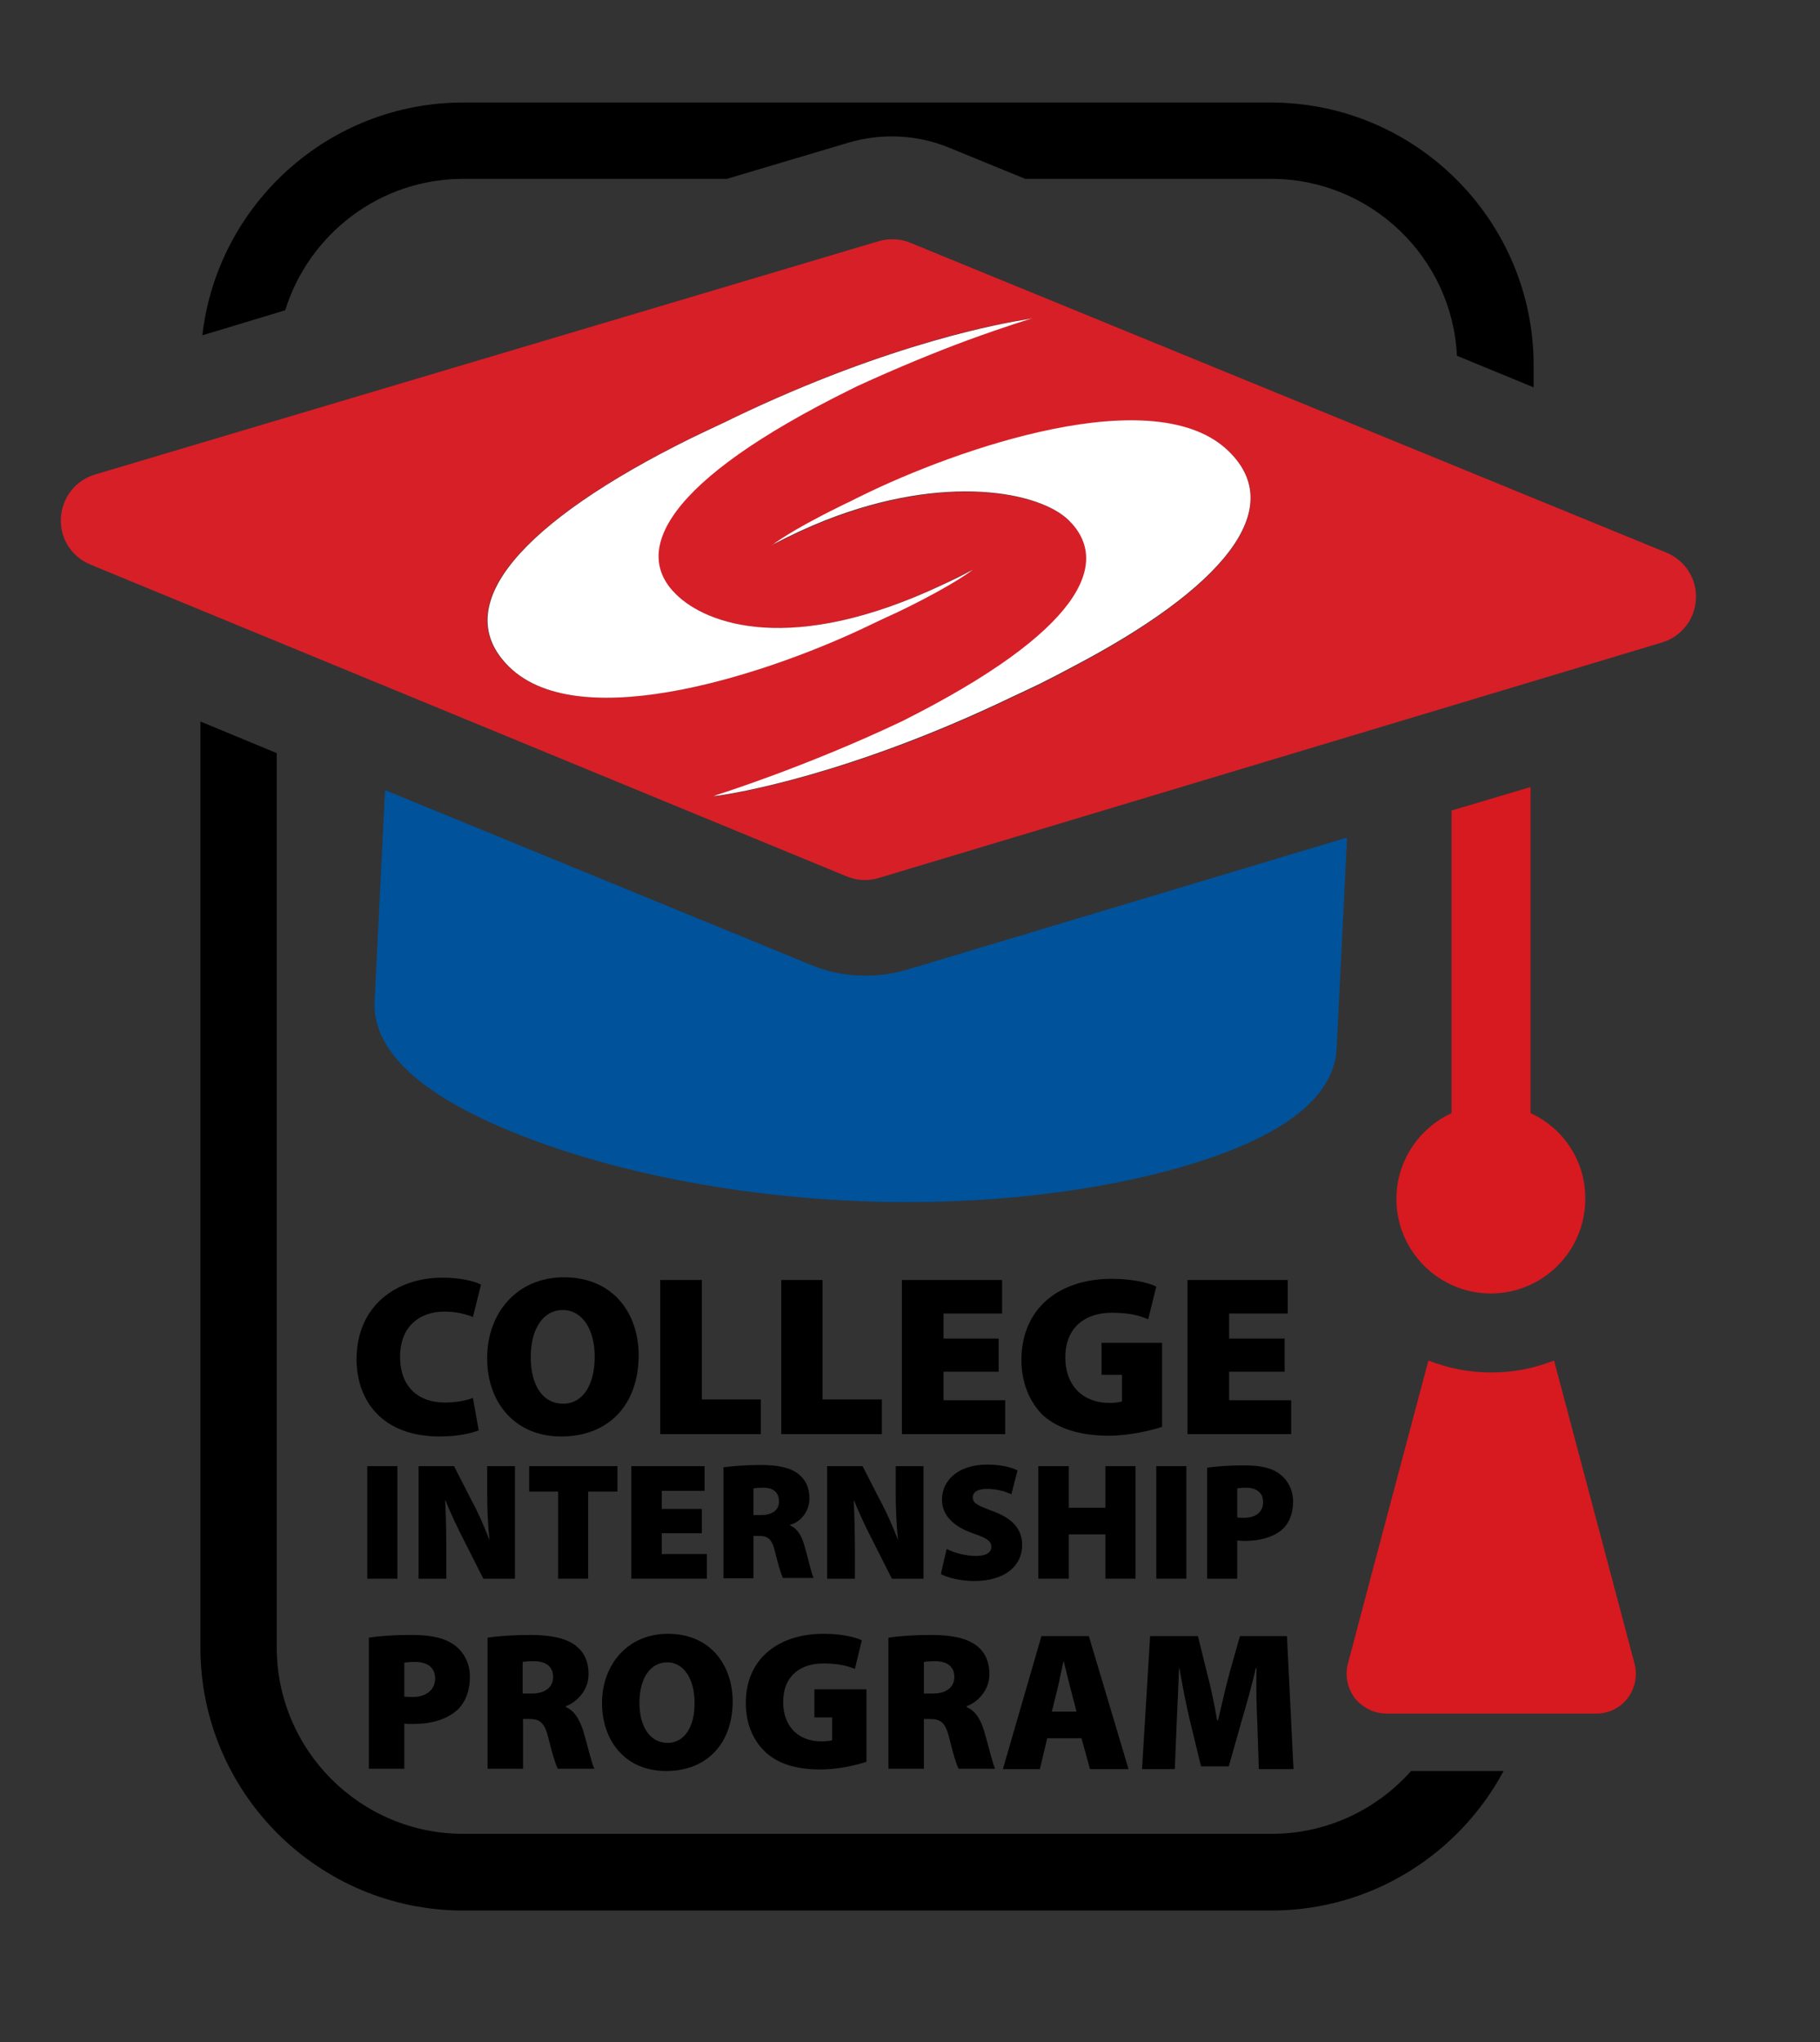 <?xml version="1.0" encoding="utf-8"?>
<!-- Generator: Adobe Illustrator 28.3.0, SVG Export Plug-In . SVG Version: 6.00 Build 0)  -->
<svg version="1.1" id="standard_colors" xmlns="http://www.w3.org/2000/svg" xmlns:xlink="http://www.w3.org/1999/xlink" x="0px"
	 y="0px" viewBox="0 0 472.2 529.9" style="enable-background:new 0 0 472.2 529.9;" xml:space="preserve">
<rect x="0" y="0" width="472.2" height="529.9" fill="#333333" stroke="none"/>
<style type="text/css">
	.st0{fill:none;}
	.st1{fill:#D71920;}
	.st2{fill:#D71F27;}
	.st3{fill:#00529A;}
	.st4{fill:#FFFFFF;}
</style>
<g id="Layer_8">
</g>
<g id="Layer_10">
</g>
<g id="Layer_9">
</g>
<g id="Layer_5">
</g>
<g id="Layer_7">
</g>
<g id="Synergy">
	<g>
		<path class="st0" d="M242.8,431c-1.7,0-2.7,0.1-3.1,0.2v8.2h2.4c3.5,0,5.5-1.7,5.5-4.3C247.6,432.5,245.9,431.1,242.8,431z"/>
		<path class="st0" d="M276,431.1h-0.1c-0.5,2-1,4.9-1.5,6.9l-1.5,6.1h6.4l-1.6-6.2C277.2,436,276.5,433.2,276,431.1z"/>
		<path class="st0" d="M107.6,431.2c-1.4,0-2.3,0.1-2.8,0.2v8.8c0.5,0.1,1.1,0.1,2.1,0.1c3.6,0,5.9-1.8,5.9-4.8
			C112.9,432.9,111.1,431.2,107.6,431.2z"/>
		<path class="st0" d="M198.2,386c-1.5,0-2.3,0.1-2.6,0.2v6.9h2c2.9,0,4.6-1.5,4.6-3.6C202.2,387.2,200.8,386,198.2,386z"/>
		<path class="st0" d="M329.9,46.4h-63.8l112.1,45.9C376.9,66.8,355.8,46.4,329.9,46.4z"/>
		<path class="st0" d="M146.1,364.3c5.2,0,8.2-5,8.2-12.2c0-6.9-3.1-12.1-8.3-12.1c-5.1,0-8.4,4.9-8.4,12.2
			C137.7,359.6,140.9,364.3,146.1,364.3z"/>
		<path class="st0" d="M138.8,431c-1.7,0-2.7,0.1-3.1,0.2v8.2h2.4c3.5,0,5.5-1.7,5.5-4.3C143.5,432.5,141.8,431.1,138.8,431z"/>
		<path class="st0" d="M173.2,431.2c-4.4,0-7.2,4.2-7.2,10.5c0,6.4,2.8,10.4,7.3,10.4s7.1-4.3,7.1-10.5
			C180.3,435.7,177.6,431.2,173.2,431.2z"/>
		<path class="st0" d="M74,80.5l114.7-34.2h-68.4C98.5,46.4,80.1,60.8,74,80.5z"/>
		<path class="st0" d="M323.3,386.1c-1.2,0-2,0.1-2.3,0.2v7.5c0.4,0,1,0.1,1.8,0.1c3.1,0,5-1.6,5-4.1
			C327.8,387.6,326.3,386.1,323.3,386.1z"/>
		<path class="st0" d="M120.2,475.8h209.7c14.4,0,27.3-6.4,36.2-16.4H356v-15.6c-1.8-0.7-3.4-1.7-4.5-3.3c-1.9-2.5-2.6-5.8-1.8-8.9
			l6.3-23.8V217.3l-6.7,2l-2.6,52.8c-0.7,13.4-15.2,24-43.2,31.6c-24.4,6.6-54.2,9.4-83.9,7.9c-29.7-1.5-59-7.2-82.7-16.2
			C109.9,285,96.5,273,97.2,259.7l2.6-52.8l-27.9-11.5v232.1C71.9,454.1,93.6,475.8,120.2,475.8z M118.6,443.7
			c-2.8,2.5-6.9,3.6-11.5,3.6c-0.9,0-1.7-0.1-2.2-0.1v11.7h-9.2v-34c2.5-0.4,6.1-0.7,11.4-0.7c5,0,8.5,0.9,10.9,2.7
			c2.4,1.7,3.9,4.8,3.9,8.3C122,438.7,120.8,441.8,118.6,443.7z M95.3,409.6v-29.2h7.8v29.2H95.3z M120.5,399.9
			c-1.6-3.1-3.6-7-4.9-10.6h-0.1c0.2,3.9,0.3,8.4,0.3,13.1v7.2h-7.2v-29.2h9.2l4.6,9c1.6,2.9,3.3,6.8,4.6,10.2h0.1
			c-0.4-3.9-0.6-7.9-0.6-12.3v-6.9h7.2v29.2h-8.2L120.5,399.9z M144.6,458.9c-0.5-1-1.4-3.7-2.4-7.9c-0.9-4.1-2.2-5-5.1-5h-1.5v12.9
			h-9.2v-34c2.6-0.4,6.5-0.7,11.1-0.7c5.3,0,9.1,0.7,11.7,2.7c2.2,1.7,3.4,4.1,3.4,7.5c0,4.3-3.2,7.4-5.9,8.3v0.2
			c2.3,1,3.5,3.2,4.4,6.1c1.1,3.5,2.2,8.5,2.9,9.9H144.6z M137.3,387v-6.5h22.9v6.5h-7.6v22.7h-7.8V387H137.3z M172.7,459.5
			c-10.7,0-16.6-8-16.6-17.6c0-10,6.6-18,17.1-18c11.1,0,16.7,8.2,16.7,17.4C190,452.4,183.4,459.5,172.7,459.5z M182.1,391.5v6.3
			h-10.5v5.4h11.7v6.4h-19.6v-29.2h19v6.4h-11.1v4.7H182.1z M208.7,401.3c0.9,3,1.9,7.2,2.4,8.4h-8c-0.4-0.9-1.2-3.1-2-6.7
			c-0.8-3.5-1.9-4.2-4.3-4.2h-1.3v11h-7.8v-28.8c2.2-0.3,5.5-0.6,9.5-0.6c4.5,0,7.7,0.6,9.9,2.3c1.9,1.4,2.9,3.5,2.9,6.4
			c0,3.6-2.7,6.2-5,7.1v0.2C206.9,396.9,207.9,398.8,208.7,401.3z M224.8,457.3c-2.6,0.9-7.4,2-11.9,2c-6.8,0-11.4-1.7-14.5-4.7
			c-3.2-3.1-4.9-7.5-4.9-12.5c0.1-12,8.9-18,20.1-18c4.7,0,8.2,0.8,10,1.7l-1.8,7.4c-1.9-0.8-4.2-1.4-8.2-1.4c-5.7,0-10.4,3-10.4,10
			c0,6.4,4.1,10.2,9.8,10.2c1.2,0,2.5-0.2,2.9-0.3v-5.9h-4.6v-7.2h13.5V457.3z M248.6,458.9c-0.5-1-1.4-3.7-2.4-7.9
			c-0.9-4.1-2.2-5-5.1-5h-1.5v12.9h-9.2v-34c2.6-0.4,6.5-0.7,11.1-0.7c5.3,0,9,0.7,11.7,2.7c2.2,1.7,3.4,4.1,3.4,7.5
			c0,4.3-3.2,7.4-5.9,8.3v0.2c2.3,1,3.5,3.2,4.4,6.1c1.1,3.5,2.2,8.5,2.9,9.9H248.6z M282.7,458.9l-2.2-8h-8.9l-1.9,8h-9.6l10-34.5
			h12.3l10.3,34.5H282.7z M294.6,409.6h-7.8v-11.6h-9.5v11.6h-7.8v-29.2h7.8v10.8h9.5v-10.8h7.8V409.6z M326.6,458.9l-0.4-12.3
			c-0.1-3.9-0.2-8.5-0.2-13.9h-0.2c-1.1,4.6-2.5,9.7-3.6,13.5l-3.4,12h-7.2l-2.9-12c-0.9-3.7-1.9-8.8-2.7-13.5h-0.1
			c-0.2,4.9-0.4,10-0.6,13.9l-0.5,12.3h-8.5l2.1-34.5h12.4l2.3,9.3c0.9,3.8,1.9,8.4,2.7,12.6h0.2c1-4.2,2.1-9,3.1-12.7l2.6-9.2h12.2
			l1.7,34.5H326.6z M332.6,396.8c-2.4,2.1-5.8,3-9.8,3c-0.7,0-1.4,0-1.9-0.1v9.9h-7.8v-28.8c2.1-0.3,5.2-0.6,9.7-0.6
			c4.2,0,7.2,0.7,9.2,2.3c2,1.5,3.3,4.1,3.3,7.1C335.5,392.5,334.5,395.1,332.6,396.8z M308.1,332.1h26v8.7h-15.3v6.5h14.4v8.7
			h-14.4v7.4H335v8.8h-26.8V332.1z M307.8,380.4v29.2H300v-29.2H307.8z M288.5,331.7c5.4,0,9.5,0.9,11.6,2l-2.1,8.5
			c-2.3-0.9-4.9-1.7-9.5-1.7c-6.6,0-12,3.4-12,11.6c0,7.5,4.8,11.8,11.4,11.8c1.4,0,2.8-0.2,3.3-0.4v-6.9h-5.3v-8.3h15.7v21.8
			c-3,1-8.5,2.3-13.8,2.3c-7.9,0-13.2-2-16.9-5.4c-3.7-3.6-5.7-8.7-5.7-14.5C265.2,338.7,275.5,331.7,288.5,331.7z M257.6,392
			c5.2,1.9,7.6,4.7,7.6,8.8c0,5-3.9,9.3-12.5,9.3c-3.5,0-6.9-0.9-8.6-1.8l1.5-6.5c1.8,0.9,4.7,1.8,7.6,1.8c2.7,0,4-0.9,4-2.4
			c0-1.4-1.3-2.3-4.6-3.4c-4.9-1.7-8.2-4.5-8.2-8.8c0-5.2,4.3-9.1,11.7-9.1c3.5,0,6,0.6,7.9,1.5l-1.6,6.2c-1.3-0.6-3.4-1.4-6.4-1.4
			c-2.4,0-3.7,0.9-3.7,2.2C252.3,390,253.9,390.6,257.6,392z M234,332.1h26v8.7h-15.3v6.5h14.4v8.7h-14.4v7.4h16.1v8.8H234V332.1z
			 M232.5,387.3v-6.9h7.2v29.2h-8.2l-4.9-9.7c-1.6-3.1-3.6-7-4.9-10.6h-0.1c0.2,3.9,0.3,8.4,0.3,13.1v7.2h-7.2v-29.2h9.2l4.6,9
			c1.6,2.9,3.3,6.8,4.6,10.2h0.1C232.7,395.8,232.5,391.7,232.5,387.3z M202.7,332.1h10.7v31h15.4v9h-26.1V332.1z M171.3,332.1h10.7
			v31h15.4v9h-26.1V332.1z M146.2,331.4c12.9,0,19.4,9.6,19.4,20.2c0,12.9-7.7,21.1-20.1,21.1c-12.4,0-19.2-9.3-19.2-20.4
			C126.3,340.7,134,331.4,146.2,331.4z M114.8,331.4c4.6,0,8.4,0.9,10,1.8l-2.1,8.4c-1.8-0.7-4.2-1.4-7.4-1.4
			c-6.2,0-11.5,3.6-11.5,11.8c0,7.3,4.3,11.8,11.7,11.8c2.6,0,5.5-0.5,7.2-1.2l1.5,8.4c-1.5,0.7-5.3,1.6-10.1,1.6
			c-15,0-21.5-9.3-21.5-19.9C92.6,338.6,102.9,331.4,114.8,331.4z"/>
		<path d="M329.9,475.8H120.2c-26.7,0-48.4-21.7-48.4-48.4V195.4l-19.8-8.2v240.3c0,37.6,30.6,68.2,68.2,68.2h209.7
			c26,0,48.7-14.7,60.2-36.2h-24C357.2,469.5,344.3,475.8,329.9,475.8z"/>
		<path d="M120.2,46.4h68.4l31.6-9.4c8.5-2.5,17.8-2.1,26,1.3l19.8,8.1h63.8c25.8,0,47,20.4,48.2,45.9l19.9,8.2v-5.7
			c0-37.6-30.6-68.2-68.2-68.2H120.2c-34.9,0-63.8,26.4-67.7,60.4L74,80.5C80.1,60.8,98.5,46.4,120.2,46.4z"/>
		<path class="st1" d="M351.5,440.6c1.2,1.5,2.8,2.6,4.5,3.3c1.1,0.4,2.3,0.7,3.6,0.7h54.6c3.2,0,6.2-1.5,8.1-4
			c1.9-2.5,2.6-5.8,1.8-8.9L403.2,353c-5.1,2-10.5,3.1-16.3,3.1c-5.7,0-11.2-1.1-16.3-3.1L356,407.9l-6.3,23.8
			C348.9,434.8,349.6,438,351.5,440.6z"/>
		<path class="st1" d="M397.1,288.8v-84.6l-20.5,6.1v78.5c-8.4,3.9-14.3,12.4-14.3,22.3c0,13.5,11,24.5,24.5,24.5
			c13.5,0,24.5-11,24.5-24.5C411.4,301.2,405.6,292.7,397.1,288.8z"/>
		<path class="st2" d="M432.4,143.4L236.2,63c-2.6-1.1-5.5-1.2-8.3-0.4L24.7,123.1c-5.1,1.5-8.6,6-8.9,11.3
			c-0.3,5.3,2.8,10.1,7.7,12.1l196.2,80.9c1.3,0.5,2.7,0.9,4.1,0.9c1.4,0.1,2.8-0.1,4.2-0.5l203.2-61.1c5-1.5,8.6-6,8.8-11.3
			C440.3,150.2,437.2,145.4,432.4,143.4z M132,173c-16.1-15.8,3.4-37.6,47-59.2c2.7-1.3,5.4-2.6,8-3.8c1-0.5,2.1-1,3.1-1.5
			c41.1-19.8,70.9-24.9,76-25.6c1.1-0.2,1.6-0.3,1.6-0.3s-6.7,2-16.8,5.7c-7.6,2.8-17.7,6.9-28.6,11.9c-0.6,0.3-1.2,0.6-1.8,0.9
			c-48.2,23.8-56.6,42-45.2,53.1c8.1,7.9,30.1,15.9,69-2.4c2.6-1.2,5.3-2.6,8-4c0,0-4.1,3.4-17.4,10c-1.6,0.8-3.3,1.6-5.1,2.4
			c-1.1,0.6-2.3,1.1-3.6,1.7C201.3,174.1,150.8,191.4,132,173z M185.1,206.7c0,0,0.3-0.1,0.9-0.3c0,0-0.1,0-0.1,0
			s23.4-7.3,48.3-19.2c46.5-23.4,54.4-41.2,43.2-52.1c-7.5-7.4-32-12.3-63.2,0c-4.5,1.8-9.2,3.9-13.8,6.4c0,0,0,0,0.1,0c0,0,0,0,0,0
			c0,0,4.1-3.4,17.3-9.9c1-0.5,2-1,3.1-1.5c0.9-0.4,1.7-0.9,2.6-1.3c24.7-12.2,76.3-30.3,95.4-11.6c15.3,15-1.6,35.5-40.7,56
			c-2.6,1.4-5.3,2.8-8.1,4.2c-2.5,1.2-4.9,2.4-7.4,3.5c-42.1,20.3-72.7,25.1-76.7,25.7C185.4,206.6,185.1,206.7,185.1,206.7z"/>
		<path class="st3" d="M137,295.3c23.6,9,53,14.7,82.7,16.2c29.7,1.5,59.5-1.3,83.9-7.9c28-7.6,42.5-18.2,43.2-31.6l2.6-52.8
			l0.1-1.9l-114.2,34.3c-4.1,1.2-8.3,1.7-12.6,1.5c-4.3-0.2-8.4-1.1-12.4-2.8L99.9,205l-0.1,1.9l-2.6,52.8
			C96.5,273,109.9,285,137,295.3z"/>
		<path d="M114.1,372.7c4.8,0,8.5-0.9,10.1-1.6l-1.5-8.4c-1.7,0.7-4.6,1.2-7.2,1.2c-7.4,0-11.7-4.5-11.7-11.8
			c0-8.2,5.3-11.8,11.5-11.8c3.2,0,5.6,0.7,7.4,1.4l2.1-8.4c-1.7-0.9-5.4-1.8-10-1.8c-11.9,0-22.3,7.2-22.3,21.3
			C92.6,363.4,99.1,372.7,114.1,372.7z"/>
		<path d="M145.6,372.7c12.3,0,20.1-8.2,20.1-21.1c0-10.7-6.5-20.2-19.4-20.2c-12.2,0-19.9,9.3-19.9,20.9
			C126.3,363.4,133.2,372.7,145.6,372.7z M146,339.9c5.2,0,8.3,5.2,8.3,12.1c0,7.2-3,12.2-8.2,12.2c-5.2,0-8.4-4.6-8.4-12.1
			C137.7,344.8,140.9,339.9,146,339.9z"/>
		<polygon points="197.4,363.1 182.1,363.1 182.1,332.1 171.3,332.1 171.3,372.1 197.4,372.1 		"/>
		<polygon points="228.8,363.1 213.4,363.1 213.4,332.1 202.7,332.1 202.7,372.1 228.8,372.1 		"/>
		<polygon points="260.8,363.3 244.8,363.3 244.8,355.9 259.1,355.9 259.1,347.3 244.8,347.3 244.8,340.8 260,340.8 260,332.1 
			234,332.1 234,372.1 260.8,372.1 		"/>
		<path d="M287.7,372.5c5.2,0,10.8-1.3,13.8-2.3v-21.8h-15.7v8.3h5.3v6.9c-0.5,0.2-1.9,0.4-3.3,0.4c-6.6,0-11.4-4.3-11.4-11.8
			c0-8.1,5.5-11.6,12-11.6c4.6,0,7.2,0.7,9.5,1.7l2.1-8.5c-2.1-1-6.2-2-11.6-2c-13,0-23.3,7.1-23.4,21c0,5.8,2,10.9,5.7,14.5
			C274.4,370.5,279.8,372.5,287.7,372.5z"/>
		<polygon points="335,363.3 318.9,363.3 318.9,355.9 333.3,355.9 333.3,347.3 318.9,347.3 318.9,340.8 334.1,340.8 334.1,332.1 
			308.1,332.1 308.1,372.1 335,372.1 		"/>
		<rect x="95.3" y="380.4" width="7.8" height="29.2"/>
		<path d="M133.6,380.4h-7.2v6.9c0,4.4,0.2,8.5,0.6,12.3H127c-1.3-3.4-3-7.3-4.6-10.2l-4.6-9h-9.2v29.2h7.2v-7.2
			c0-4.7-0.1-9.1-0.3-13.1h0.1c1.4,3.6,3.3,7.5,4.9,10.6l4.9,9.7h8.2V380.4z"/>
		<polygon points="152.6,409.6 152.6,387 160.2,387 160.2,380.4 137.3,380.4 137.3,387 144.8,387 144.8,409.6 		"/>
		<polygon points="182.8,386.8 182.8,380.4 163.8,380.4 163.8,409.6 183.4,409.6 183.4,403.2 171.7,403.2 171.7,397.8 182.1,397.8 
			182.1,391.5 171.7,391.5 171.7,386.8 		"/>
		<path d="M210,388.8c0-2.9-1-4.9-2.9-6.4c-2.2-1.7-5.4-2.3-9.9-2.3c-3.9,0-7.2,0.3-9.5,0.6v28.8h7.8v-11h1.3c2.4,0,3.5,0.7,4.3,4.2
			c0.9,3.6,1.6,5.9,2,6.7h8c-0.6-1.1-1.5-5.4-2.4-8.4c-0.7-2.5-1.8-4.4-3.7-5.2v-0.2C207.3,395.1,210,392.5,210,388.8z M197.5,393.1
			h-2v-6.9c0.4-0.1,1.2-0.2,2.6-0.2c2.6,0,4,1.3,4,3.5C202.2,391.6,200.5,393.1,197.5,393.1z"/>
		<path d="M228.4,389.4l-4.6-9h-9.2v29.2h7.2v-7.2c0-4.7-0.1-9.1-0.3-13.1h0.1c1.4,3.6,3.3,7.5,4.9,10.6l4.9,9.7h8.2v-29.2h-7.2v6.9
			c0,4.4,0.2,8.5,0.6,12.3H233C231.7,396.2,230,392.3,228.4,389.4z"/>
		<path d="M256,386.3c2.9,0,5.1,0.8,6.4,1.4l1.6-6.2c-1.9-0.9-4.4-1.5-7.9-1.5c-7.4,0-11.7,4-11.7,9.1c0,4.3,3.3,7.1,8.2,8.8
			c3.3,1.1,4.6,1.9,4.6,3.4c0,1.5-1.3,2.4-4,2.4c-2.9,0-5.8-0.9-7.6-1.8l-1.5,6.5c1.6,0.9,5.1,1.8,8.6,1.8c8.5,0,12.5-4.3,12.5-9.3
			c0-4.1-2.4-6.9-7.6-8.8c-3.7-1.4-5.2-2-5.2-3.5C252.3,387.2,253.6,386.3,256,386.3z"/>
		<polygon points="286.8,391.2 277.3,391.2 277.3,380.4 269.4,380.4 269.4,409.6 277.3,409.6 277.3,398.1 286.8,398.1 286.8,409.6 
			294.6,409.6 294.6,380.4 286.8,380.4 		"/>
		<rect x="300" y="380.4" width="7.8" height="29.2"/>
		<path d="M332.1,382.5c-2-1.6-5-2.3-9.2-2.3c-4.5,0-7.5,0.3-9.7,0.6v28.8h7.8v-9.9c0.5,0,1.2,0.1,1.9,0.1c3.9,0,7.4-0.9,9.8-3
			c1.8-1.6,2.8-4.2,2.8-7.2C335.5,386.6,334.1,384,332.1,382.5z M322.8,393.8c-0.8,0-1.3,0-1.8-0.1v-7.5c0.4-0.1,1.2-0.2,2.3-0.2
			c2.9,0,4.4,1.5,4.4,3.6C327.8,392.3,325.8,393.8,322.8,393.8z"/>
		<path d="M118,426.9c-2.4-1.8-5.9-2.7-10.9-2.7c-5.3,0-8.9,0.3-11.4,0.7v34h9.2v-11.7c0.6,0.1,1.4,0.1,2.2,0.1
			c4.7,0,8.7-1.1,11.5-3.6c2.1-1.9,3.3-5,3.3-8.5C122,431.7,120.4,428.7,118,426.9z M107,440.3c-1,0-1.6-0.1-2.1-0.1v-8.8
			c0.5-0.1,1.4-0.2,2.8-0.2c3.5,0,5.2,1.7,5.2,4.3C112.9,438.4,110.6,440.3,107,440.3z"/>
		<path d="M146.8,442.9v-0.2c2.7-1,5.9-4,5.9-8.3c0-3.4-1.2-5.8-3.4-7.5c-2.6-1.9-6.4-2.7-11.7-2.7c-4.6,0-8.5,0.3-11.1,0.7v34h9.2
			V446h1.5c2.9,0,4.1,0.9,5.1,5c1,4.2,1.9,6.9,2.4,7.9h9.5c-0.7-1.3-1.8-6.3-2.9-9.9C150.3,446.1,149.1,443.9,146.8,442.9z
			 M138,439.4h-2.4v-8.2c0.5-0.1,1.4-0.2,3.1-0.2c3.1,0.1,4.8,1.5,4.8,4.1C143.5,437.7,141.5,439.4,138,439.4z"/>
		<path d="M173.3,423.9c-10.5,0-17.1,8-17.1,18c0,9.6,5.9,17.6,16.6,17.6c10.6,0,17.3-7.1,17.3-18.2
			C190,432.1,184.4,423.9,173.3,423.9z M173.2,452.2c-4.4,0-7.3-4-7.3-10.4c0-6.3,2.8-10.5,7.2-10.5c4.4,0,7.1,4.5,7.1,10.4
			C180.3,447.8,177.7,452.2,173.2,452.2z"/>
		<path d="M211.3,445.6h4.6v5.9c-0.4,0.2-1.6,0.3-2.9,0.3c-5.7,0-9.8-3.7-9.8-10.2c0-7,4.7-10,10.4-10c3.9,0,6.2,0.6,8.2,1.4
			l1.8-7.4c-1.8-0.9-5.3-1.7-10-1.7c-11.2,0-20.1,6.1-20.1,18c0,5,1.7,9.4,4.9,12.5c3.1,3,7.7,4.7,14.5,4.7c4.5,0,9.3-1.1,11.9-2
			v-18.8h-13.5V445.6z"/>
		<path d="M250.8,442.9v-0.2c2.7-1,5.9-4,5.9-8.3c0-3.4-1.2-5.8-3.4-7.5c-2.6-1.9-6.4-2.7-11.7-2.7c-4.6,0-8.5,0.3-11.1,0.7v34h9.2
			V446h1.5c2.9,0,4.1,0.9,5.1,5c1,4.2,1.9,6.9,2.4,7.9h9.5c-0.7-1.3-1.8-6.3-2.9-9.9C254.4,446.1,253.1,443.9,250.8,442.9z
			 M242.1,439.4h-2.4v-8.2c0.5-0.1,1.4-0.2,3.1-0.2c3.1,0.1,4.8,1.5,4.8,4.1C247.6,437.7,245.6,439.4,242.1,439.4z"/>
		<path d="M270.2,424.5l-10,34.5h9.6l1.9-8h8.9l2.2,8h10l-10.3-34.5H270.2z M272.9,444.1l1.5-6.1c0.5-1.9,1-4.8,1.5-6.9h0.1
			c0.5,2,1.2,4.9,1.7,6.8l1.6,6.2H272.9z"/>
		<path d="M321.7,424.5l-2.6,9.2c-1,3.6-2.1,8.5-3.1,12.7h-0.2c-0.7-4.2-1.7-8.8-2.7-12.6l-2.3-9.3h-12.4l-2.1,34.5h8.5l0.5-12.3
			c0.2-3.9,0.4-9.1,0.6-13.9h0.1c0.8,4.7,1.8,9.8,2.7,13.5l2.9,12h7.2l3.4-12c1.1-3.8,2.6-8.9,3.6-13.5h0.2c-0.1,5.4,0,10,0.2,13.9
			l0.4,12.3h9l-1.7-34.5H321.7z"/>
		<path class="st4" d="M262.6,180.8c2.4-1.1,4.9-2.3,7.4-3.5c2.8-1.4,5.5-2.8,8.1-4.2c39.2-20.5,56.1-41,40.7-56
			c-19.1-18.7-70.7-0.6-95.4,11.6c-0.9,0.4-1.8,0.9-2.6,1.3c-1.1,0.5-2.1,1-3.1,1.5c-13.2,6.5-17.3,9.9-17.3,9.9c0,0,0,0,0,0
			c0,0-0.1,0-0.1,0c4.7-2.5,9.3-4.6,13.8-6.4c31.2-12.3,55.7-7.4,63.2,0c11.2,11,3.2,28.8-43.2,52.1c-25,11.9-48.3,19.2-48.3,19.2
			s0,0,0.1,0c-0.6,0.2-0.9,0.3-0.9,0.3s0.3-0.1,0.8-0.1C189.9,206,220.4,201.1,262.6,180.8z"/>
		<path class="st4" d="M226.3,161.9c1.2-0.6,2.4-1.1,3.6-1.7c1.8-0.8,3.5-1.6,5.1-2.4c13.2-6.5,17.4-10,17.4-10
			c-2.7,1.5-5.4,2.8-8,4c-38.9,18.3-61,10.3-69,2.4c-11.4-11.1-3-29.3,45.2-53.1c0.6-0.3,1.2-0.6,1.8-0.9c10.9-5,21-9.1,28.6-11.9
			c10.1-3.7,16.8-5.7,16.8-5.7s-0.6,0.1-1.6,0.3c-5.1,0.8-34.8,5.8-76,25.6c-1,0.5-2,1-3.1,1.5c-2.6,1.2-5.3,2.5-8,3.8
			c-43.6,21.6-63.1,43.4-47,59.2C150.8,191.4,201.3,174.1,226.3,161.9z"/>
	</g>
</g>
<g id="Layer_6">
</g>
<g id="ECP">
</g>
<g id="tag_line">
</g>
</svg>
